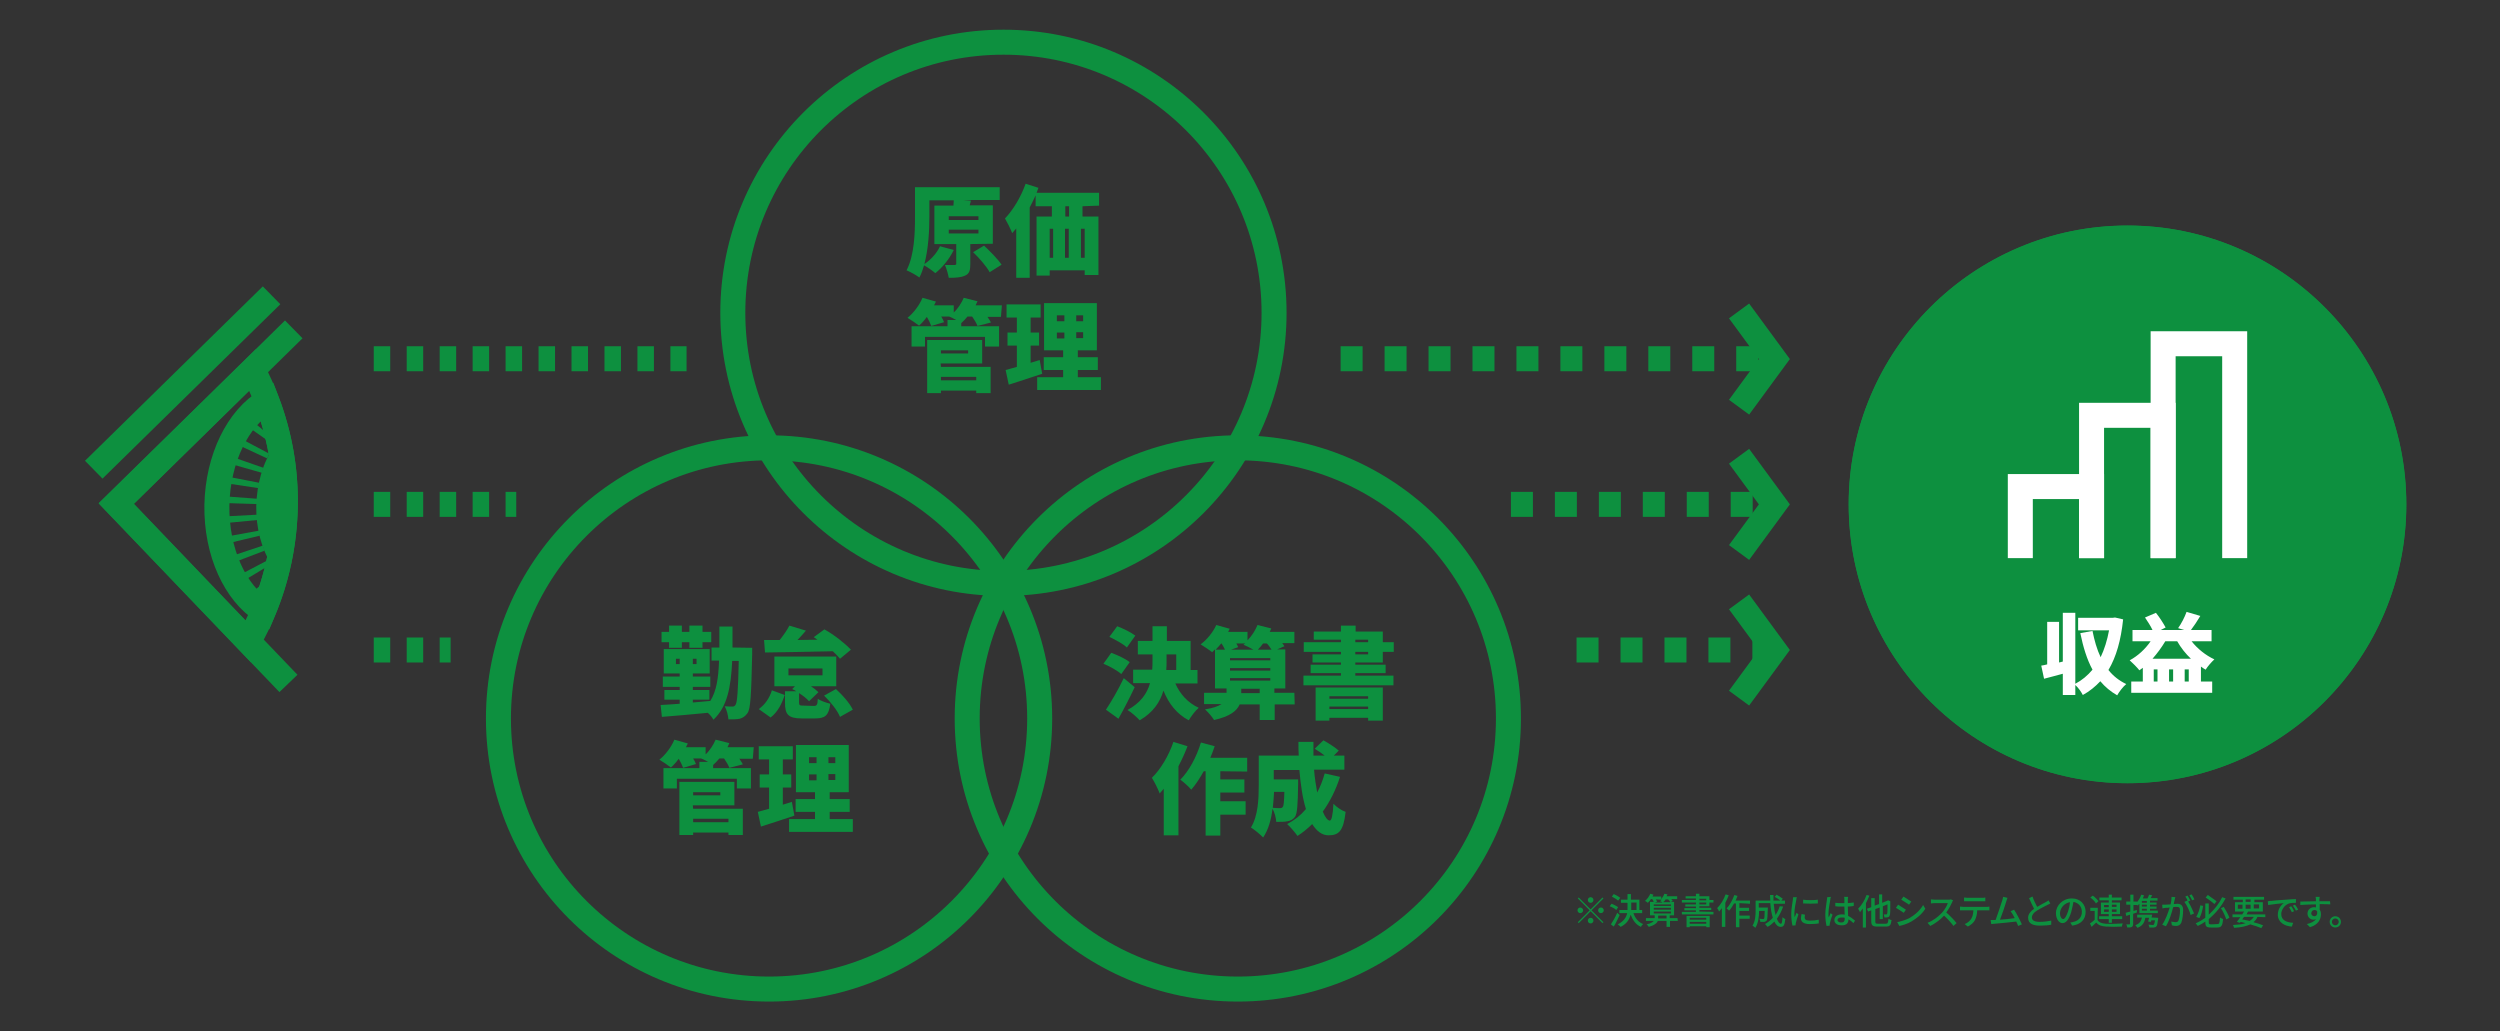 <?xml version="1.0" encoding="utf-8"?>
<!-- Generator: Adobe Illustrator 25.2.0, SVG Export Plug-In . SVG Version: 6.00 Build 0)  -->
<!DOCTYPE svg PUBLIC "-//W3C//DTD SVG 1.1//EN" "http://www.w3.org/Graphics/SVG/1.1/DTD/svg11.dtd">
<svg version="1.1" id="レイヤー_1" xmlns:x="http://ns.adobe.com/Extensibility/1.0/" xmlns:i="http://ns.adobe.com/AdobeIllustrator/10.0/" xmlns:graph="http://ns.adobe.com/Graphs/1.0/"
	 xmlns="http://www.w3.org/2000/svg" xmlns:xlink="http://www.w3.org/1999/xlink" x="0px" y="0px" viewBox="0 0 800 330"
	 style="enable-background:new 0 0 800 330;" xml:space="preserve">
<rect x="0" y="0" width="800" height="330" fill="#333333" stroke="none"/>
<style type="text/css">
	.st0{enable-background:new    ;}
	.st1{fill:#0D903F;}
	.st2{fill:none;stroke:#0D903F;stroke-width:8;stroke-dasharray:7.033;}
	.st3{fill:none;stroke:#0D903F;stroke-width:8;}
	.st4{fill:none;stroke:#0D903F;stroke-width:8;stroke-dasharray:5.274;}
	.st5{fill:none;stroke:#0D903F;stroke-width:5.274;}
	.st6{fill:#FFFFFF;}
	.st7{fill:none;stroke:#FFFFFF;stroke-width:8;stroke-miterlimit:10;}
</style>
<g>
	<g class="st0">
		<path class="st1" d="M358.8,215.7c-1.2-1.1-3.7-2.5-5.7-3.3l2.5-3.5c1.9,0.7,4.6,1.9,5.9,3L358.8,215.7z M363.1,219.9
			c-1.6,3.4-3.4,6.9-5.2,10.1l-4-2.9c1.6-2.4,3.9-6.3,5.7-10.1L363.1,219.9z M360.6,207.2c-1.1-1.1-3.7-2.5-5.6-3.4l2.5-3.4
			c1.9,0.7,4.5,2,5.8,3L360.6,207.2z M376.1,218.7c1.5,3.4,4,6.2,7.5,7.8c-1.1,0.9-2.5,2.8-3.2,4c-3.8-2-6.4-5.3-8.1-9.5
			c-1.1,3.7-3.3,7-7.6,9.5c-0.9-1-2.7-2.6-3.9-3.3c4.2-2.3,6.3-5.3,7.2-8.6l-5.4,0l0-4.3l6.1,0c0.1-0.9,0.1-1.9,0.1-2.8l0-2.1
			l-4.7,0l0-4.3l4.7,0l0-4.7l4.6,0l0,4.7l7.6,0l0,9.3l2.2,0l0,4.3L376.1,218.7z M373.3,211.6c0,0.9,0,1.9-0.1,2.8l3.2,0l0-5l-3.1,0
			L373.3,211.6z"/>
		<path class="st1" d="M414.3,225.4l-6.4,0l0,5l-4.8,0l0-5l-6.4,0c-0.9,2.1-3.2,3.9-8.2,5c-0.6-1-1.9-2.5-2.9-3.4
			c2.6-0.4,4.2-1,5.3-1.7l-5.6,0l0-3.6l7.2,0l0-1.4l-3.7,0l0-12.5c-0.3,0.3-0.6,0.6-0.9,0.9c-0.9-0.7-2.7-1.9-3.7-2.5
			c2-1.5,4-3.9,5-6.2l4.3,1.2c-0.2,0.3-0.3,0.7-0.5,1l6.2,0l0,2.7c1.4-1.4,2.5-3.2,3.2-4.9l4.4,1.1c-0.2,0.4-0.3,0.8-0.5,1.1l7.9,0
			l0,3.6l-3.9,0c0.3,0.3,0.5,0.7,0.7,1l-2.3,1l2.6,0l0,12.5l-3.5,0l0,1.4l6.4,0L414.3,225.4z M390.8,205.9c-0.6,0.7-1.2,1.4-1.8,2
			l3,0c-0.3-0.6-0.7-1.4-1.1-2L390.8,205.9z M406.5,217.8l0-0.8l-12.9,0l0,0.8L406.5,217.8z M406.5,213.8l-12.9,0l0,0.8l12.9,0
			L406.5,213.8z M406.5,210.6l-12.9,0l0,0.7l12.9,0L406.5,210.6z M401.1,207.9c-1-0.6-2.3-1.2-3.2-1.6c0.2-0.1,0.4-0.3,0.6-0.4
			l-2.9,0c0.3,0.4,0.5,0.9,0.6,1.2l-2.3,0.8L401.1,207.9z M403.1,221.8l0-1.4l-5.9,0l0,1.4L403.1,221.8z M406.9,207.9
			c-0.4-0.6-0.9-1.4-1.5-2l-1.2,0c-0.6,0.8-1.1,1.4-1.7,2L406.9,207.9z"/>
		<path class="st1" d="M433.7,212l0,0.7l9.7,0l0,2.7l-9.7,0l0,0.8l12.2,0l0,3.1l-28.8,0l0-3.1l12,0l0-0.8l-9.7,0l0-2.7l9.7,0l0-0.7
			l-9.1,0l0-2.6l9.1,0l0-0.8l-11.9,0l0-3.1l11.9,0l0-0.8l-8.7,0l0-2.6l8.7,0l0-1.9l4.7,0l0,1.9l8.7,0l0,3.4l3.5,0l0,3.1l-3.5,0
			l0,3.4L433.7,212z M421,220l21.5,0l0,10.6l-4.7,0l0-0.9l-12.4,0l0,0.9l-4.4,0L421,220z M437.8,226.9l0-0.8l-12.4,0l0,0.8
			L437.8,226.9z M425.4,222.8l0,0.8l12.4,0l0-0.8L425.4,222.8z M433.7,209.4l4.1,0l0-0.8l-4.1,0L433.7,209.4z M433.7,205.5l4.1,0
			l0-0.8l-4.1,0L433.7,205.5z"/>
		<path class="st1" d="M380,238.8c-0.8,2.1-1.8,4.3-2.9,6.4l0,22.1l-4.7,0l0-14.9c-0.4,0.5-0.9,1-1.3,1.5c-0.4-1.1-1.7-3.8-2.5-5
			c2.8-2.7,5.4-7.1,6.9-11.5L380,238.8z M390.5,246.8l0,2.6l7.7,0l0,4.2l-7.7,0l0,2.8l8.1,0l0,4.3l-8.1,0l0,6.7l-4.7,0l0-20.6
			l-0.6,0c-1.3,2.3-2.6,4.3-4,5.9c-0.7-0.9-2.5-2.5-3.5-3.2c2.8-2.8,5.2-7.3,6.6-11.9l4.4,1.2c-0.4,1.2-0.9,2.5-1.4,3.7l11.8,0
			l0,4.4L390.5,246.8z"/>
		<path class="st1" d="M428.8,248.6c-1.3,4.1-3.2,7.9-5.5,11.1c0.7,1.8,1.5,2.8,2.2,2.9c0.6,0,1-1.6,1.2-5.4c1,1.1,2.7,2.2,3.9,2.6
			c-0.7,6.2-2.2,7.5-5.5,7.5c-2.1,0-3.8-1.4-5.2-3.6c-1.4,1.4-3,2.7-4.7,3.8c-0.7-1-2.3-2.9-3.3-3.8c2.3-1.2,4.3-2.8,6-4.8
			c-1.1-3.5-1.7-7.9-2.1-12.5l-8.2,0l0,3l7.8,0c0,0,0,1.1,0,1.6c-0.1,6.5-0.3,9.4-1,10.4c-0.7,0.9-1.4,1.2-2.4,1.4
			c-0.9,0.2-2.2,0.2-3.6,0.2c-0.1-1.3-0.5-3-1.2-4.2c-0.4,3.4-1.3,6.7-3,9.2c-0.8-0.9-2.9-2.6-3.9-3.2c2.3-3.7,2.5-9.3,2.5-13.5
			l0-9.5l12.8,0c-0.1-1.5-0.1-2.9-0.1-4.4l4.8,0c0,1.5,0,2.9,0,4.4l3.6,0c-1-0.8-2.2-1.6-3.2-2.2l2.8-2.7c1.6,0.9,3.8,2.3,4.9,3.3
			l-1.6,1.6l3.4,0l0,4.5l-9.7,0c0.2,2.6,0.6,5.1,1,7.3c1-1.9,1.8-3.9,2.4-6.1L428.8,248.6z M407.7,253.4c-0.1,1.6-0.2,3.4-0.4,5.1
			c0.9,0.1,1.8,0.1,2.3,0.1c0.4,0,0.7-0.1,0.9-0.4c0.3-0.4,0.4-1.7,0.5-4.8L407.7,253.4z"/>
	</g>
	<g class="st0">
		<path class="st1" d="M509,291l3.8-3.8l0.3,0.3l-3.8,3.8l3.8,3.8l-0.3,0.3l-3.8-3.8l-3.8,3.8l-0.3-0.3l3.8-3.8l-3.8-3.8l0.3-0.3
			L509,291z M506.6,291.3c0,0.5-0.4,0.9-0.9,0.9c-0.5,0-0.9-0.4-0.9-0.9s0.4-0.9,0.9-0.9C506.2,290.5,506.6,290.8,506.6,291.3z
			 M509,293.7c0.5,0,0.9,0.4,0.9,0.9c0,0.5-0.4,0.9-0.9,0.9c-0.5,0-0.9-0.4-0.9-0.9C508.1,294.1,508.5,293.7,509,293.7z M509,288.9
			c-0.5,0-0.9-0.4-0.9-0.9c0-0.5,0.4-0.9,0.9-0.9s0.9,0.4,0.9,0.9S509.5,288.9,509,288.9z M511.4,291.3c0-0.5,0.4-0.9,0.9-0.9
			c0.5,0,0.9,0.4,0.9,0.9s-0.4,0.9-0.9,0.9C511.8,292.2,511.4,291.8,511.4,291.3z"/>
		<path class="st1" d="M517.2,291.2c-0.4-0.4-1.3-0.9-2.1-1.2l0.6-0.8c0.7,0.3,1.6,0.7,2.1,1.1L517.2,291.2z M518.3,292.8
			c-0.6,1.2-1.2,2.6-1.9,3.7l-0.9-0.7c0.6-0.9,1.4-2.3,2-3.7L518.3,292.8z M517.8,288.2c-0.4-0.4-1.3-0.9-2-1.3l0.6-0.8
			c0.7,0.3,1.6,0.8,2.1,1.2L517.8,288.2z M522.7,292.2c0.5,1.6,1.6,2.9,3.1,3.5c-0.2,0.2-0.6,0.6-0.7,0.9c-1.6-0.7-2.6-2.1-3.3-3.9
			c-0.4,1.5-1.2,2.9-3.2,3.9c-0.2-0.2-0.6-0.6-0.9-0.8c1.9-1,2.7-2.2,3-3.6l-2.5,0l0-1l2.6,0c0-0.4,0-0.8,0-1.2l0-1.1l-2.1,0l0-1
			l2.1,0l0-1.8l1.1,0l0,1.8l2.7,0l0,3.3l0.9,0l0,1L522.7,292.2z M522,290c0,0.4,0,0.8,0,1.2l1.7,0l0-2.4l-1.7,0L522,290z"/>
		<path class="st1" d="M536.9,294.7l-2.5,0l0,1.9l-1.1,0l0-1.9l-2.8,0c-0.3,0.7-1.1,1.4-2.9,1.9c-0.1-0.2-0.4-0.6-0.7-0.8
			c1.3-0.3,2-0.7,2.3-1.1l-2.5,0l0-0.9l2.8,0l0-0.1l0-0.8l-1.5,0l0-4.3l1.2,0c-0.1-0.3-0.3-0.6-0.5-0.9l-0.4,0
			c-0.3,0.5-0.7,0.9-1,1.2c-0.2-0.2-0.6-0.5-0.9-0.6c0.7-0.6,1.3-1.4,1.7-2.3l1,0.3c-0.1,0.2-0.2,0.4-0.3,0.6l2.8,0l0,0.8
			c0.4-0.5,0.8-1.1,1-1.7l1,0.2c-0.1,0.2-0.2,0.4-0.3,0.6l3.4,0l0,0.9l-1.9,0c0.2,0.2,0.4,0.5,0.5,0.6l-0.7,0.3l1.1,0l0,4.3l-1.4,0
			l0,0.9l2.5,0L536.9,294.7z M529.2,292.3l5.5,0l0-0.6l-5.5,0L529.2,292.3z M529.2,291.1l5.5,0l0-0.6l-5.5,0L529.2,291.1z
			 M529.2,289.9l5.5,0l0-0.5l-5.5,0L529.2,289.9z M529.9,287.8c0.1,0.3,0.3,0.5,0.4,0.7l-0.7,0.3l2.4,0c-0.2-0.2-0.6-0.4-0.8-0.4
			c0.2-0.1,0.4-0.3,0.5-0.5L529.9,287.8z M533.3,293.9l0-0.9l-2.7,0l0,0.8v0.1L533.3,293.9z M533,287.8c-0.2,0.4-0.5,0.7-0.8,0.9
			l2.3,0c-0.1-0.3-0.4-0.6-0.7-0.9L533,287.8z"/>
		<path class="st1" d="M548.3,291.8l0,0.8l-10.1,0l0-0.8l4.5,0l0-0.5l-3.7,0l0-0.7l3.7,0l0-0.5l-3.4,0l0-0.7l3.4,0l0-0.6l-4.5,0
			l0-0.8l4.5,0l0-0.5l-3.3,0l0-0.7l3.3,0l0-0.8l1.1,0l0,0.8l3.2,0l0,1.2l1.3,0l0,0.8l-1.3,0l0,1.2l-3.2,0l0,0.5l3.8,0l0,0.7l-3.8,0
			l0,0.5L548.3,291.8z M539.7,293.1l7.4,0l0,3.6l-1.1,0v-0.3l-5.3,0v0.3l-1,0L539.7,293.1z M546,295.6l0-0.6l-5.3,0l0,0.6L546,295.6
			z M540.7,293.7l0,0.6l5.3,0l0-0.6L540.7,293.7z M543.8,289.4l2.2,0l0-0.6l-2.2,0L543.8,289.4z M543.8,288.1l2.2,0l0-0.5l-2.2,0
			L543.8,288.1z"/>
		<path class="st1" d="M553.2,286.5c-0.3,0.8-0.7,1.6-1.1,2.4l0,7.7l-1.1,0l0-6c-0.3,0.4-0.6,0.8-0.9,1.1c-0.1-0.3-0.4-0.9-0.6-1.1
			c1.1-1.1,2.1-2.7,2.7-4.4L553.2,286.5z M556.6,289l0,1.5l3.1,0l0,1l-3.1,0l0,1.5l3.3,0l0,1l-3.3,0l0,2.7l-1.1,0l0-7.6l-0.6,0
			c-0.5,0.9-1,1.7-1.6,2.3c-0.2-0.2-0.6-0.6-0.8-0.7c1-1,1.9-2.7,2.5-4.3l1,0.3c-0.2,0.5-0.4,1-0.6,1.5l4.6,0l0,1L556.6,289z"/>
		<path class="st1" d="M570.6,290.1c-0.5,1.5-1.2,2.8-2,3.9c0.4,1,0.8,1.6,1.3,1.6c0.3,0,0.4-0.6,0.5-2.1c0.3,0.3,0.6,0.5,0.9,0.6
			c-0.2,2-0.6,2.5-1.5,2.5c-0.8,0-1.5-0.6-2-1.7c-0.7,0.7-1.4,1.3-2.2,1.7c-0.2-0.2-0.5-0.7-0.8-0.9c0.9-0.5,1.8-1.2,2.5-2
			c-0.4-1.3-0.7-2.9-0.8-4.7l-3.7,0l0,1.4l2.9,0v0.4c-0.1,2.5-0.1,3.5-0.4,3.8c-0.2,0.2-0.4,0.3-0.7,0.4c-0.3,0-0.8,0-1.3,0
			c0-0.3-0.1-0.7-0.3-1c0.5,0,0.9,0.1,1.1,0.1c0.2,0,0.3,0,0.4-0.1c0.1-0.2,0.2-0.8,0.2-2.5l-1.8,0c0,1.6-0.2,3.9-1.2,5.4
			c-0.2-0.2-0.7-0.6-0.9-0.7c0.9-1.4,1-3.3,1-4.8l0-3.2l4.7,0c0-0.6-0.1-1.2-0.1-1.8l1.1,0c0,0.6,0,1.2,0,1.8l2.2,0
			c-0.4-0.4-1.2-0.9-1.8-1.2l0.6-0.7c0.7,0.4,1.5,0.9,2,1.3l-0.5,0.6l1.2,0l0,1l-3.6,0c0.1,1.4,0.3,2.6,0.6,3.6
			c0.5-0.8,1-1.8,1.3-2.8L570.6,290.1z"/>
		<path class="st1" d="M575,287.1c-0.1,0.2-0.2,0.7-0.2,0.9c-0.2,0.9-0.6,3.1-0.6,4.3c0,0.4,0,0.8,0.1,1.2c0.2-0.5,0.4-1,0.6-1.4
			l0.6,0.5c-0.3,0.9-0.7,2.1-0.8,2.6c0,0.1-0.1,0.4-0.1,0.5c0,0.1,0,0.3,0,0.4l-1,0.1c-0.2-0.8-0.4-2.1-0.4-3.7
			c0-1.7,0.4-3.6,0.5-4.5c0-0.3,0.1-0.6,0.1-0.9L575,287.1z M577.6,292.7c-0.1,0.4-0.1,0.7-0.1,1c0,0.5,0.4,0.9,1.7,0.9
			c1,0,1.9-0.1,2.8-0.3l0,1.2c-0.7,0.1-1.6,0.2-2.9,0.2c-1.9,0-2.8-0.7-2.8-1.8c0-0.4,0.1-0.9,0.2-1.4L577.6,292.7z M581.7,287.9
			l0,1.2c-1.3,0.1-3.4,0.1-4.7,0l0-1.2C578.2,288.1,580.5,288.1,581.7,287.9z"/>
		<path class="st1" d="M585.9,287c-0.1,0.2-0.2,0.7-0.2,0.9c-0.2,0.9-0.6,3.3-0.6,4.5c0,0.4,0,0.8,0.1,1.2c0.2-0.5,0.4-1,0.6-1.4
			l0.6,0.5c-0.3,0.8-0.7,2-0.8,2.6c0,0.1-0.1,0.4-0.1,0.5c0,0.1,0,0.3,0,0.4l-1,0.1c-0.2-0.8-0.4-2.1-0.4-3.6c0-1.7,0.4-3.8,0.5-4.7
			c0-0.3,0.1-0.6,0.1-0.9L585.9,287z M593.1,295.4c-0.5-0.5-1-0.9-1.6-1.2v0c0,1.1-0.5,1.9-2.1,1.9c-1.5,0-2.4-0.6-2.4-1.7
			c0-1,0.9-1.8,2.4-1.8c0.3,0,0.6,0,0.9,0.1c0-0.8-0.1-1.8-0.1-2.6c-0.3,0-0.6,0-1,0c-0.7,0-1.3,0-1.9-0.1l0-1.1
			c0.7,0.1,1.3,0.1,2,0.1c0.3,0,0.6,0,0.9,0c0-0.6,0-1,0-1.3c0-0.2,0-0.5-0.1-0.7l1.3,0c0,0.2-0.1,0.5-0.1,0.7c0,0.3,0,0.8,0,1.3
			c0.7-0.1,1.3-0.1,1.9-0.2l0,1.1c-0.6,0.1-1.2,0.2-1.9,0.2c0,1.1,0.1,2.1,0.1,3c0.9,0.4,1.6,1,2.2,1.5L593.1,295.4z M590.4,293.7
			c-0.3-0.1-0.7-0.1-1.1-0.1c-0.8,0-1.3,0.3-1.3,0.8c0,0.5,0.5,0.8,1.2,0.8c0.8,0,1.1-0.4,1.1-1.1V293.7z"/>
		<path class="st1" d="M598.2,286.6c-0.3,0.8-0.7,1.6-1.1,2.4l0,7.8l-1,0l0-6.1c-0.3,0.4-0.6,0.8-0.9,1.2c-0.1-0.3-0.4-0.8-0.6-1.1
			c1.1-1.1,2.1-2.7,2.7-4.4L598.2,286.6z M603.4,295.6c0.7,0,0.8-0.3,0.9-1.6c0.3,0.2,0.7,0.4,1,0.4c-0.2,1.6-0.5,2.1-1.8,2.1
			l-2.8,0c-1.5,0-1.9-0.4-1.9-1.8l0-3.4l-1,0.4l-0.4-0.9l1.4-0.5l0-2.9l1.1,0l0,2.4l1.4-0.5l0-3.1l1,0l0,2.7l1.5-0.6l0.2-0.1
			l0.2-0.1l0.7,0.3l0,0.2c0,2,0,3.6-0.1,4c-0.1,0.5-0.3,0.8-0.6,0.9c-0.3,0.1-0.9,0.1-1.2,0.1c0-0.3-0.1-0.7-0.2-1
			c0.3,0,0.7,0,0.8,0c0.2,0,0.3,0,0.3-0.3c0.1-0.3,0.1-1.2,0.1-2.9l-1.5,0.6l0,4.1l-1,0l0-3.7l-1.4,0.5l0,3.9c0,0.7,0.1,0.8,0.9,0.8
			L603.4,295.6z"/>
		<path class="st1" d="M609.9,291.1l-0.7,1c-0.6-0.4-1.8-1.2-2.5-1.6l0.7-1C608,289.9,609.3,290.7,609.9,291.1z M611,293.8
			c1.9-1.1,3.5-2.6,4.4-4.2l0.7,1.2c-1,1.6-2.6,3-4.5,4.1c-1.2,0.7-2.8,1.2-3.8,1.4l-0.7-1.2C608.4,294.8,609.8,294.4,611,293.8z
			 M611.6,288.5l-0.7,1c-0.6-0.4-1.8-1.2-2.5-1.6l0.7-1C609.8,287.3,611.1,288.2,611.6,288.5z"/>
		<path class="st1" d="M625,288.1c-0.1,0.1-0.3,0.4-0.3,0.6c-0.4,0.9-1.1,2.2-1.9,3.3c1.2,1,2.6,2.5,3.3,3.4l-1,0.9
			c-0.7-1-1.9-2.3-3-3.3c-1.2,1.3-2.8,2.5-4.4,3.3l-0.9-1c1.9-0.7,3.6-2.1,4.7-3.3c0.8-0.9,1.5-2.1,1.8-3l-4.2,0
			c-0.4,0-1.1,0.1-1.2,0.1l0-1.3c0.2,0,0.9,0.1,1.2,0.1l4.2,0c0.4,0,0.8,0,1-0.1L625,288.1z"/>
		<path class="st1" d="M635.6,290.2c0.2,0,0.7,0,1-0.1l0,1.2c-0.3,0-0.7,0-1,0l-2.9,0c0,1.2-0.3,2.2-0.7,3.1
			c-0.4,0.8-1.3,1.6-2.3,2.1l-1-0.8c0.8-0.3,1.7-1,2.1-1.7c0.5-0.8,0.6-1.7,0.7-2.7l-3.3,0c-0.3,0-0.7,0-1,0l0-1.2
			c0.3,0,0.7,0.1,1,0.1L635.6,290.2z M629.6,288.4c-0.4,0-0.8,0-1.1,0l0-1.2c0.3,0,0.7,0.1,1.1,0.1l4.6,0c0.4,0,0.8,0,1.1-0.1l0,1.2
			c-0.4,0-0.8,0-1.1,0L629.6,288.4z"/>
		<path class="st1" d="M645.8,296.3c-0.1-0.4-0.4-0.9-0.6-1.4c-1.8,0.2-5.5,0.6-7,0.7c-0.3,0-0.7,0.1-1,0.1l-0.2-1.3
			c0.4,0,0.8,0,1.1,0c0.1,0,0.3,0,0.5,0c0.6-1.6,1.7-5,2.1-6.2c0.2-0.5,0.2-0.9,0.3-1.2l1.4,0.3c-0.1,0.3-0.3,0.7-0.4,1.2
			c-0.3,1.1-1.4,4.3-2,5.8c1.6-0.1,3.5-0.3,4.7-0.5c-0.4-0.9-0.9-1.7-1.3-2.2l1.1-0.5c0.8,1.2,2,3.5,2.5,4.7L645.8,296.3z"/>
		<path class="st1" d="M656.1,289.1c-0.3,0.2-0.6,0.3-1,0.5c-0.7,0.4-2.2,1.1-3.3,1.8c-1,0.6-1.6,1.4-1.6,2.2c0,0.9,0.8,1.4,2.5,1.4
			c1.2,0,2.7-0.2,3.7-0.4l0,1.3c-0.9,0.2-2.2,0.3-3.6,0.3c-2.2,0-3.8-0.6-3.8-2.5c0-1.2,0.8-2.1,1.9-2.9c-0.5-1-1.1-2.2-1.6-3.4
			l1.1-0.5c0.4,1.2,1,2.4,1.5,3.3c1-0.6,2.1-1.2,2.7-1.5c0.4-0.2,0.7-0.4,0.9-0.6L656.1,289.1z"/>
		<path class="st1" d="M662.5,295.2c0.4,0,0.7-0.1,1-0.2c1.5-0.3,2.7-1.4,2.7-3.2c0-1.6-1-2.9-2.7-3.2c-0.2,1-0.4,2.1-0.7,3.2
			c-0.7,2.3-1.6,3.6-2.8,3.6c-1.1,0-2.1-1.3-2.1-3.2c0-2.5,2.2-4.7,5.1-4.7c2.7,0,4.4,1.9,4.4,4.3c0,2.4-1.5,4-4.3,4.4L662.5,295.2z
			 M661.8,291.6c0.3-0.9,0.5-1.9,0.6-2.9c-2,0.3-3.2,2.1-3.2,3.5c0,1.3,0.6,1.9,1,1.9C660.7,294.1,661.2,293.3,661.8,291.6z"/>
		<path class="st1" d="M671.2,294.4c0.5,0.8,1.4,1.1,2.7,1.2c1.3,0.1,3.9,0,5.4-0.1c-0.1,0.2-0.3,0.7-0.3,1c-1.3,0.1-3.7,0.1-5.1,0
			c-1.4-0.1-2.4-0.4-3.1-1.3c-0.5,0.5-1,0.9-1.5,1.4l-0.5-1.1c0.5-0.3,1-0.7,1.5-1.2l0-2.8l-1.4,0l0-1l2.4,0L671.2,294.4z
			 M670.7,289.1c-0.3-0.6-1.1-1.4-1.8-1.9l0.8-0.6c0.7,0.5,1.5,1.3,1.8,1.8L670.7,289.1z M674.8,294.1l-3.1,0l0-0.9l3.1,0l0-0.7
			l-2.5,0l0-3.7l2.5,0l0-0.7l-3,0l0-0.9l3,0l0-0.9l1,0l0,0.9l3.1,0l0,0.9l-3.1,0l0,0.7l2.6,0l0,3.7l-2.6,0l0,0.7l3.3,0l0,0.9l-3.3,0
			l0,1.2l-1,0L674.8,294.1z M674.8,291.8l0-0.8l-1.5,0l0,0.8L674.8,291.8z M673.3,290.3l1.5,0l0-0.7l-1.5,0L673.3,290.3z M677.3,291
			l-1.5,0l0,0.8l1.5,0L677.3,291z M675.8,289.5l0,0.7l1.5,0l0-0.7L675.8,289.5z"/>
		<path class="st1" d="M683.8,292c-0.4,0.1-0.8,0.3-1.2,0.4l0,3.2c0,0.5-0.1,0.8-0.4,1c-0.3,0.2-0.8,0.2-1.5,0.2
			c0-0.3-0.1-0.7-0.3-1c0.5,0,0.9,0,1,0c0.1,0,0.2,0,0.2-0.2l0-2.9l-1.2,0.4l-0.2-1c0.4-0.1,0.9-0.3,1.5-0.4l0-2.2l-1.3,0l0-1l1.3,0
			l0-2.2l1,0l0,2.2l1.1,0v0.2c0.6-0.6,1.1-1.5,1.4-2.4l0.9,0.2c-0.1,0.3-0.3,0.7-0.4,1l1.5,0c0.2-0.4,0.4-0.8,0.5-1.2l1,0.2
			c-0.2,0.3-0.3,0.6-0.5,0.9l2.2,0l0,0.8l-2.4,0l0,0.6l2.1,0l0,0.7l-2.1,0l0,0.6l2.1,0l0,0.7l-2.1,0l0,0.6l2.5,0l0,0.8l-5.9,0l0-3
			c-0.2,0.2-0.4,0.4-0.5,0.6c-0.1-0.1-0.2-0.2-0.3-0.3v0.1l-1.1,0l0,1.9c0.4-0.1,0.7-0.2,1.1-0.3L683.8,292z M690.6,293.7
			c0,0,0,0.3,0,0.4c-0.2,1.5-0.3,2.1-0.6,2.4c-0.2,0.2-0.4,0.3-0.8,0.3c-0.3,0-0.8,0-1.4,0c0-0.3-0.1-0.6-0.3-0.9
			c0.5,0,1.1,0.1,1.3,0.1c0.2,0,0.3,0,0.4-0.1c0.1-0.1,0.3-0.5,0.4-1.4l-1.2,0c0,0.2-0.1,0.4-0.1,0.5l-0.9-0.1
			c0.1-0.4,0.2-0.8,0.3-1.2l-1.2,0c-0.3,1.7-1,2.6-2.5,3.2c-0.1-0.2-0.5-0.6-0.7-0.8c1.2-0.5,1.9-1.2,2.1-2.5l-1.5,0l0-0.9l4.8,0
			c-0.1,0.3-0.1,0.6-0.2,0.9L690.6,293.7z M687,290.8l-1.6,0l0,0.6l1.6,0L687,290.8z M687,289.5l-1.6,0l0,0.6l1.6,0L687,289.5z
			 M687,288.3l-1.6,0l0,0.6l1.6,0L687,288.3z"/>
		<path class="st1" d="M696.1,287.1c-0.1,0.2-0.1,0.5-0.2,0.8c-0.1,0.3-0.2,0.9-0.3,1.4c0.5,0,0.9-0.1,1.1-0.1c1.1,0,1.9,0.5,1.9,2
			c0,1.3-0.2,3.1-0.6,4.1c-0.4,0.8-1,1-1.7,1c-0.4,0-1-0.1-1.3-0.2l-0.2-1.2c0.5,0.1,1.1,0.2,1.4,0.2c0.4,0,0.7-0.1,0.9-0.5
			c0.3-0.7,0.5-2.1,0.5-3.3c0-1-0.4-1.1-1.2-1.1c-0.2,0-0.6,0-1,0.1c-0.4,1.7-1.2,4.3-2.3,6.1l-1.2-0.5c1.1-1.5,1.9-3.9,2.4-5.5
			c-0.5,0.1-1,0.1-1.2,0.1c-0.3,0-0.8,0.1-1.1,0.2l-0.1-1.2c0.4,0,0.7,0,1.1,0c0.4,0,1-0.1,1.6-0.1c0.2-0.8,0.3-1.7,0.3-2.4
			L696.1,287.1z M700.2,288.5c0.7,1,1.5,2.9,1.9,3.8l-1.1,0.5c-0.3-1.2-1.2-3.2-2-4.2l1.1-0.5C700.1,288.4,700.1,288.4,700.2,288.5
			c-0.2-0.5-0.6-1.2-0.9-1.6l0.7-0.3c0.3,0.4,0.7,1.1,0.9,1.6L700.2,288.5z M701.5,288.1c-0.2-0.5-0.6-1.1-0.9-1.6l0.7-0.3
			c0.3,0.4,0.7,1.1,0.9,1.6L701.5,288.1z"/>
		<path class="st1" d="M705,289.9c-0.2,1.3-0.6,2.9-1.2,3.9l-1-0.4c0.6-1,1.1-2.5,1.3-3.7L705,289.9z M709.6,295.7
			c0.6,0,0.7-0.4,0.8-2.1c0.3,0.2,0.7,0.4,1,0.5c-0.2,2-0.5,2.7-1.8,2.7l-2.2,0c-1.4,0-1.7-0.4-1.7-1.7l0-0.2
			c-0.7,0.5-1.5,1-2.4,1.4c-0.2-0.3-0.5-0.6-0.7-0.8c1.1-0.5,2.1-1.1,3.1-1.8l0-4.6l1.1,0l0,3.6c1.9-1.7,3.4-3.7,4.3-5.6l1.1,0.4
			c-1.3,2.4-3.1,4.7-5.4,6.6l0,1c0,0.5,0.1,0.7,0.7,0.7L709.6,295.7z M708.6,289.3c-0.6-0.6-1.9-1.5-2.8-2.1l0.7-0.8
			c0.9,0.6,2.1,1.5,2.8,2L708.6,289.3z M711.6,290.2c0.7,1.1,1.5,2.5,1.8,3.5l-1,0.5c-0.3-1-1-2.5-1.7-3.6L711.6,290.2z"/>
		<path class="st1" d="M722.4,293.4c-0.3,0.7-0.7,1.2-1.3,1.7c1.2,0.3,2.3,0.7,3.1,1l-0.6,0.9c-0.9-0.4-2.1-0.8-3.5-1.2
			c-1.3,0.6-3,1-5.2,1.1c-0.1-0.3-0.2-0.7-0.4-0.9c1.7-0.1,3-0.2,4.1-0.6c-0.5-0.1-1.1-0.3-1.6-0.4l-0.2,0.3l-1-0.3
			c0.3-0.4,0.7-0.9,1.1-1.5l-2.5,0l0-0.9l3.1,0c0.2-0.3,0.4-0.6,0.6-0.9l-2.9,0l0-3l2.5,0l0-0.8l-3,0l0-0.9l9.8,0l0,0.9l-3.1,0
			l0,0.8l2.7,0l0,3l-4.9,0l0.2,0c-0.2,0.3-0.4,0.6-0.5,0.9l6,0l0,0.9L722.4,293.4z M716.1,290.8l1.5,0l0-1.3l-1.5,0L716.1,290.8z
			 M718.1,293.4c-0.2,0.3-0.4,0.5-0.6,0.8c0.8,0.2,1.6,0.3,2.4,0.5c0.6-0.4,1-0.8,1.3-1.3L718.1,293.4z M720.2,290.8l0-1.3l-1.6,0
			l0,1.3L720.2,290.8z M718.6,288.6l1.6,0l0-0.8l-1.6,0L718.6,288.6z M721.2,289.4l0,1.3l1.7,0l0-1.3L721.2,289.4z"/>
		<path class="st1" d="M726.7,288.3c0.8-0.1,2.8-0.3,4.9-0.4c1.2-0.1,2.3-0.2,3.1-0.2l0,1.2c-0.6,0-1.6,0-2.2,0.2
			c-1.5,0.5-2.5,2.1-2.5,3.4c0,2.1,1.9,2.7,3.8,2.8l-0.4,1.2c-2.2-0.1-4.5-1.3-4.5-3.8c0-1.7,1-3.1,1.9-3.7c-1,0.1-3.8,0.4-5,0.6
			l-0.1-1.2C726.1,288.3,726.5,288.3,726.7,288.3z M734.1,291.6l-0.7,0.3c-0.3-0.6-0.6-1.1-0.9-1.6l0.7-0.3
			C733.5,290.4,733.9,291.1,734.1,291.6z M735.4,291.1l-0.7,0.3c-0.3-0.6-0.6-1.1-1-1.6l0.7-0.3
			C734.7,289.9,735.2,290.6,735.4,291.1z"/>
		<path class="st1" d="M745.7,289.4c-0.7,0-1.7-0.1-3.4-0.1c0,0.6,0,1.3,0,1.8c0.3,0.4,0.4,0.9,0.4,1.5c0,1.5-0.8,3.3-3.5,4.1l-1-1
			c1.3-0.3,2.4-0.8,2.9-1.6c-0.2,0.1-0.5,0.2-0.8,0.2c-0.9,0-1.9-0.7-1.9-2c0-1.2,1-2,2.1-2c0.2,0,0.4,0,0.6,0.1l0-1
			c-1.7,0-3.6,0.1-5,0.2l0-1.1c1.3,0,3.4-0.1,5-0.1c0-0.2,0-0.4,0-0.6c0-0.3-0.1-0.7-0.1-0.8l1.3,0c0,0.1-0.1,0.7-0.1,0.8
			c0,0.1,0,0.3,0,0.6l3.4,0L745.7,289.4z M740.6,293.2c0.6,0,1-0.5,0.9-1.5c-0.2-0.4-0.5-0.5-0.9-0.5c-0.5,0-1,0.4-1,1.1
			C739.6,292.8,740.1,293.2,740.6,293.2z"/>
		<path class="st1" d="M749.1,295c0,1-0.8,1.8-1.8,1.8c-1,0-1.8-0.8-1.8-1.8c0-1,0.8-1.8,1.8-1.8C748.3,293.2,749.1,294,749.1,295z
			 M748.4,295c0-0.6-0.5-1.1-1.1-1.1c-0.6,0-1.1,0.5-1.1,1.1c0,0.6,0.5,1.1,1.1,1.1C747.9,296.1,748.4,295.6,748.4,295z"/>
	</g>
	<g class="st0">
		<path class="st1" d="M240.7,207.3c0,0,0,1.4,0,1.9c-0.3,12.9-0.5,17.6-1.5,19c-0.8,1.1-1.5,1.5-2.5,1.8c-0.9,0.2-2.2,0.2-3.6,0.2
			c-0.1-1.2-0.5-3-1.2-4.2c1,0.1,1.9,0.1,2.5,0.1c0.4,0,0.7-0.1,1-0.6c0.5-0.8,0.8-4.4,1-14l-2.1,0c-0.4,8.5-1.6,14.7-6,18.8
			c-0.4-0.7-1-1.5-1.8-2.2c-5.2,0.5-10.7,1-14.7,1.3l-0.4-3.8c1.7-0.1,3.8-0.2,6.1-0.4l0-1.3l-4.9,0l0-3.1l4.9,0l0-1l-5.4,0l0-3.3
			l5.4,0l0-1l-5.1,0l0-7.8l14.7,0l0,7.8l-5.4,0l0,1l5.6,0l0,3.3l-5.6,0l0,1l5.3,0l0,3.1l-5.3,0l0,0.9c1.9-0.2,3.8-0.3,5.6-0.5
			c2-3.2,2.6-7.4,2.8-12.9l-2.4,0l0-4.2l2.5,0c0-2.1,0-4.3,0-6.7l4.2,0c0,2.4,0,4.6,0,6.7L240.7,207.3z M214.1,205.5l-2.4,0l0-3.3
			l2.4,0l0-2l4.1,0l0,2l2.4,0l0-2l4.2,0l0,2l2.8,0l0,3.3l-2.8,0l0,1.8l-4.2,0l0-1.8l-2.4,0l0,1.8l-4.1,0L214.1,205.5z M217.5,212.5
			l0-1.7l-1.2,0l0,1.7L217.5,212.5z M222.9,210.8l-1.2,0l0,1.7l1.2,0L222.9,210.8z"/>
		<path class="st1" d="M242.8,226.9c2-1.4,3.5-3.6,4.2-6l4.1,1.5c-0.9,2.8-2.2,5.4-4.5,7.2L242.8,226.9z M244.5,204.8l5,0
			c1.2-1.5,2.4-3.2,3.1-4.6l5.3,1.6c-0.9,1-1.8,2.1-2.7,3l6.4-0.1c-0.4-0.3-0.8-0.5-1.2-0.8l3.4-2.5c3.1,1.7,6.6,4.5,8.5,6.5
			l-3.5,2.9c-0.6-0.7-1.4-1.6-2.3-2.4c-7.8,0.2-16.1,0.3-21.7,0.4L244.5,204.8z M260.4,225.9c1,0,1.2-0.3,1.3-2.3
			c0.9,0.7,2.8,1.3,4,1.6c-0.5,3.8-1.7,4.7-4.9,4.7l-4.2,0c-4.4,0-5.4-1.3-5.4-5l0-3.7l3.6,0c-0.4-0.3-0.9-0.5-1.3-0.7l0.9-0.9
			l-6.6,0l0-9.5l19.8,0l0,9.5l-8.1,0c0.9,0.6,1.8,1.3,2.4,1.9l-3,2.9c-0.7-0.8-1.9-1.8-3.2-2.6l0,3c0,0.9,0.2,1,1.5,1L260.4,225.9z
			 M252.3,216.1l10.9,0l0-2.2l-10.9,0L252.3,216.1z M267.5,220.5c2.1,1.9,4.4,4.5,5.4,6.6l-4.1,2.3c-0.8-2-3-4.8-5.1-6.8
			L267.5,220.5z"/>
		<path class="st1" d="M240.9,242.8l-4.3,0c0.4,0.7,0.9,1.3,1.1,1.8l-4.3,1.1c-0.3-0.8-1-2-1.7-3l-1.5,0c-0.7,0.8-1.3,1.5-2,2.1l0,0
			l0,1l12.1,0l0,6.5l-4.5,0l0-3.1l-19.2,0l0,3.1l-4.3,0l0-6.5l11.5,0l0-2l2.8,0c-0.8-0.4-1.6-0.9-2.3-1.1l-2.5,0
			c0.4,0.6,0.7,1.3,0.9,1.8l-4.1,1.2c-0.3-0.8-0.8-1.9-1.4-2.9h0c-0.8,1.1-1.7,2.1-2.5,2.8c-0.9-0.7-2.7-1.9-3.7-2.5
			c1.9-1.5,3.8-4,4.8-6.4l4.3,1.2c-0.2,0.4-0.4,0.8-0.6,1.2l6.3,0l0,2.3c1.4-1.3,2.5-3.1,3.2-4.7l4.4,1.1c-0.2,0.4-0.4,0.9-0.6,1.3
			l8.4,0L240.9,242.8z M221.8,258.8l15.9,0l0,8.4l-4.6,0l0-0.8l-11.3,0l0,0.8l-4.4,0l0-17l17.6,0l0,7.5l-13.3,0L221.8,258.8z
			 M221.8,262l0,1.1l11.3,0l0-1.1L221.8,262z M221.8,253.5l0,1l8.7,0l0-1L221.8,253.5z"/>
		<path class="st1" d="M254.2,261c-3.6,1.2-7.5,2.5-10.7,3.5l-1-4.7c1-0.3,2.3-0.6,3.6-1l0-6.8l-3,0l0-4.2l3,0l0-4.8l-3.3,0l0-4.2
			l10.9,0l0,4.2l-3.2,0l0,4.8l2.7,0l0,4.2l-2.7,0l0,5.5c0.9-0.3,1.9-0.6,2.9-0.9L254.2,261z M272.9,262.1l0,4.1l-20.4,0l0-4.1l8.3,0
			l0-2.3l-6.2,0l0-4.1l6.2,0l0-2.2l-6.1,0l0-15.1l16.9,0l0,15.1l-6.1,0l0,2.2l6.4,0l0,4.1l-6.4,0l0,2.3L272.9,262.1z M258.9,249.7
			l2.4,0l0-1.9l-2.4,0L258.9,249.7z M258.9,244.2l2.4,0l0-1.9l-2.4,0L258.9,244.2z M267.3,247.7l-2.2,0l0,1.9l2.2,0L267.3,247.7z
			 M267.3,242.3l-2.2,0l0,1.9l2.2,0L267.3,242.3z"/>
	</g>
	<g class="st0">
		<path class="st1" d="M310.5,78.1l0,6.4c0,2-0.3,3.1-1.7,3.7c-1.3,0.6-3,0.7-5.2,0.7c-0.2-1.2-0.7-2.9-1.2-4.1c1.1,0,2.6,0,3,0
			c0.4,0,0.6-0.1,0.6-0.4l0-6.3l-7,0l0-12.3l6.1,0c0-0.6,0.1-1.2,0.1-1.7l-7.8,0l0,5.4c0,4.2-0.3,10.1-1.6,15c2.1-1.4,4-3.5,5-5.7
			l4.4,1.2c-1.4,2.9-3.7,5.7-5.9,7.4c-0.8-0.7-2.5-1.9-3.6-2.5c-0.4,1.4-0.9,2.8-1.5,3.9c-0.9-0.7-2.9-1.8-4.1-2.3
			c2.5-4.8,2.7-12,2.7-17l0-9.6l27.1,0l0,4.1l-11.7,0l2.5,0.2l-0.4,1.5l7.4,0l0,12.3L310.5,78.1z M303.6,74.7l9.5,0l0-1.2l-9.5,0
			L303.6,74.7z M303.6,70.4l9.5,0l0-1.2l-9.5,0L303.6,70.4z M314.9,78.6c1.9,1.8,4.4,4.3,5.6,6.1l-3.8,2.4c-1-1.8-3.3-4.5-5.3-6.4
			L314.9,78.6z"/>
		<path class="st1" d="M346.4,66l0,3.3l5.1,0l0,18.7l-4.4,0l0-1.5l-11.2,0l0,1.7l-4.2,0l0-18.9l4.9,0l0-3.3l-5.2,0l0-3.5
			c-0.6,1.3-1.2,2.6-1.9,3.9l0,22.5l-4.3,0l0-15.8c-0.4,0.5-0.9,1-1.3,1.5c-0.4-1.1-1.6-3.5-2.3-4.7c2.6-2.7,5.1-6.9,6.6-11.1
			l4.1,1.3c-0.2,0.5-0.4,1.1-0.6,1.6l20,0l0,4.1L346.4,66z M335.9,82.5l1.1,0l0-9.3l-1.1,0L335.9,82.5z M340.8,73.2l0,9.3l1.2,0
			l0-9.3L340.8,73.2z M342.1,66l-1.2,0l0,3.3l1.2,0L342.1,66z M347.1,73.2l-1.2,0l0,9.3l1.2,0L347.1,73.2z"/>
		<path class="st1" d="M320.3,101.4l-4.3,0c0.4,0.7,0.9,1.3,1.1,1.8l-4.3,1.1c-0.3-0.8-1-2-1.7-3l-1.5,0c-0.7,0.8-1.3,1.5-2,2.1l0,0
			l0,1l12.1,0l0,6.5l-4.5,0l0-3.1l-19.2,0l0,3.1l-4.3,0l0-6.5l11.5,0l0-2l2.8,0c-0.8-0.4-1.6-0.9-2.3-1.1l-2.5,0
			c0.4,0.6,0.7,1.3,0.9,1.8l-4.1,1.2c-0.3-0.8-0.8-1.9-1.4-2.9h0c-0.8,1.1-1.7,2.1-2.5,2.8c-0.9-0.7-2.7-1.9-3.7-2.5
			c1.9-1.5,3.8-4,4.8-6.4l4.3,1.2c-0.2,0.4-0.4,0.8-0.6,1.2l6.3,0l0,2.3c1.4-1.3,2.5-3.1,3.2-4.7l4.4,1.1c-0.2,0.4-0.4,0.9-0.6,1.3
			l8.4,0L320.3,101.4z M301.1,117.4l15.9,0l0,8.4l-4.6,0l0-0.8l-11.3,0l0,0.8l-4.4,0l0-17l17.6,0l0,7.5l-13.3,0L301.1,117.4z
			 M301.1,120.6l0,1.1l11.3,0l0-1.1L301.1,120.6z M301.1,112.1l0,1l8.7,0l0-1L301.1,112.1z"/>
		<path class="st1" d="M333.5,119.6c-3.6,1.2-7.5,2.5-10.7,3.5l-1-4.7c1-0.3,2.3-0.6,3.6-1l0-6.8l-3,0l0-4.2l3,0l0-4.8l-3.3,0l0-4.2
			l10.9,0l0,4.2l-3.2,0l0,4.8l2.7,0l0,4.2l-2.7,0l0,5.5c0.9-0.3,1.9-0.6,2.9-0.9L333.5,119.6z M352.3,120.7l0,4.1l-20.4,0l0-4.1
			l8.3,0l0-2.3l-6.2,0l0-4.1l6.2,0l0-2.2l-6.1,0l0-15.1l16.9,0l0,15.1l-6.1,0l0,2.2l6.4,0l0,4.1l-6.4,0l0,2.3L352.3,120.7z
			 M338.2,108.3l2.4,0l0-1.9l-2.4,0L338.2,108.3z M338.2,102.8l2.4,0l0-1.9l-2.4,0L338.2,102.8z M346.6,106.3l-2.2,0l0,1.9l2.2,0
			L346.6,106.3z M346.6,100.9l-2.2,0l0,1.9l2.2,0L346.6,100.9z"/>
	</g>
	<line id="線_8_3_" class="st2" x1="429" y1="114.8" x2="567.8" y2="114.8"/>
	<path id="多角形_1_2_" class="st3" d="M556.5,99.5l11.3,15.4l-11.3,15.4"/>
	<line id="線_8-2_3_" class="st2" x1="483.5" y1="161.4" x2="567.8" y2="161.4"/>
	<line id="線_8-2_2_" class="st4" x1="119.6" y1="161.4" x2="165.2" y2="161.4"/>
	<path id="多角形_1-2_6_" class="st3" d="M556.5,146l11.3,15.4l-11.3,15.4"/>
	<line id="線_8-3_3_" class="st2" x1="504.5" y1="208" x2="567.8" y2="208"/>
	<line id="線_8_2_" class="st4" x1="119.6" y1="114.8" x2="219.7" y2="114.8"/>
	<line id="線_8-3_2_" class="st4" x1="119.6" y1="208" x2="144.2" y2="208"/>
	<path id="多角形_1-3_2_" class="st3" d="M556.5,192.6l11.3,15.4l-11.3,15.4"/>
	<circle class="st1" cx="680.8" cy="161.4" r="89.2"/>
	<circle class="st5" cx="680.8" cy="161.4" r="86.6"/>
	<g class="st0">
		<path class="st6" d="M679.4,198.2c-0.7,6.7-2.2,12-4.7,16.2c1.5,1.9,3.4,3.4,5.7,4.5c-1,0.8-2.3,2.5-2.9,3.6
			c-2.1-1.2-3.9-2.7-5.4-4.5c-1.6,1.7-3.4,3.2-5.6,4.4c-0.5-1-1.5-2.4-2.4-3.2v3.2h-4v-6.8c-2.1,0.6-4.2,1.1-6,1.6l-0.9-4.2
			c0.6-0.1,1.2-0.2,1.9-0.4v-13.6h3.8V212l1.2-0.3v-15.6h4v22.7c2.1-1.1,3.9-2.6,5.5-4.5c-1.8-3.3-3-7.3-3.9-11.7l3.9-0.7
			c0.6,3,1.4,5.9,2.6,8.4c1.2-2.5,2.1-5.4,2.7-8.6h-9.9v-4h11.1l0.7-0.1L679.4,198.2z"/>
		<path class="st6" d="M701.3,205.2c1.9,2.4,4.5,4.5,7.3,5.8c-0.9,0.8-2.2,2.3-2.8,3.3c-0.5-0.3-1-0.6-1.5-1v4.8h3.6v3.6h-25.9v-3.6
			h3.7v-4.4c-0.4,0.3-0.8,0.6-1.1,0.8c-0.6-0.8-2.2-2.4-3.1-3.2c2.6-1.4,5-3.6,6.7-6.1h-5.8v-3.6h6.4c-0.6-1.3-1.6-2.8-2.4-4
			l3.5-1.5c1.2,1.5,2.4,3.4,3.1,4.7l-1.6,0.8h7.5l-1.9-0.6c1-1.4,2.1-3.5,2.7-5.2l4.4,1.3c-1,1.7-2.1,3.3-3,4.5h6.6v3.6H701.3z
			 M701.1,210.8c-1.7-1.6-3.2-3.5-4.4-5.6h-3.8c-1.2,2-2.6,3.9-4.1,5.6H701.1z M690.4,214.2h-1.2v3.9h1.2V214.2z M695.4,214.2h-1.3
			v3.9h1.3V214.2z M700.4,218.1v-3.9h-1.3v3.9H700.4z"/>
	</g>
	<g>
		<polyline class="st7" points="646.5,178.6 646.5,155.7 669.3,155.7 669.3,178.6 		"/>
		<polyline class="st7" points="692.2,178.6 692.2,110 715.1,110 715.1,178.6 		"/>
		<polyline class="st7" points="669.3,178.6 669.3,132.9 692.2,132.9 692.2,178.6 		"/>
	</g>
	<g>
		<circle class="st3" cx="321.1" cy="100.1" r="86.6"/>
		<circle class="st3" cx="246.1" cy="229.9" r="86.6"/>
		<circle class="st3" cx="396.1" cy="229.9" r="86.6"/>
	</g>
	<g>
		<path id="多角形_1-2_4_" class="st3" d="M92.3,218.7l-55.1-57.5L94,105.4"/>
		<path id="多角形_1-2_3_" class="st3" d="M30,150.3l56.9-55.8"/>
		<path class="st3" d="M79.5,205.3c7.3-12.8,11.5-27.6,11.8-43.3s-3.6-30.6-10.4-43.7l-43.7,42.8L79.5,205.3z"/>
		<path class="st3" d="M69.4,161.7c-0.2,15.1,5.9,28.1,14.9,33.8c4.3-10.3,6.8-21.6,7-33.5c0.2-11.9-1.9-23.2-5.9-33.7
			C76.2,133.7,69.7,146.6,69.4,161.7z"/>
		<g>
			<path class="st1" d="M73,167.3l9.4-0.9c-0.1-0.6-0.1-1.1-0.1-1.7l-9.4,0.5C72.9,165.9,72.9,166.6,73,167.3z"/>
			<path class="st1" d="M89.2,134.3l-2.6-3.8c-0.6,0.4-1.3,0.9-1.9,1.5l5.7,6.5C90,137.1,89.6,135.7,89.2,134.3z"/>
			<path class="st1" d="M73.4,154.8l9.3,1.4c0.1-0.6,0.2-1.1,0.3-1.7l-9.3-1.8C73.6,153.5,73.5,154.1,73.4,154.8z"/>
			<path class="st1" d="M74.7,148.7l9.1,2.6c0.2-0.5,0.3-1.1,0.5-1.6l-8.9-3.1C75.1,147.3,74.9,148,74.7,148.7z"/>
			<path class="st1" d="M80.1,137.1l7.7,5.4c0.3-0.4,0.6-0.8,0.9-1.2l-7.3-6C81,135.9,80.6,136.5,80.1,137.1z"/>
			<path class="st1" d="M86.2,145.2l-8.3-4.4c-0.3,0.6-0.7,1.3-1,1.9l8.6,4C85.7,146.2,86,145.7,86.2,145.2z"/>
			<path class="st1" d="M82.3,159.6l-9.4-0.7c0,0.7-0.1,1.4-0.1,2.1l9.4,0.3C82.2,160.8,82.3,160.2,82.3,159.6z"/>
			<path class="st1" d="M89.5,184.2c-0.3-0.3-0.7-0.7-1-1.1l-7.3,6c0.5,0.6,1,1.2,1.5,1.7L89.5,184.2z"/>
			<path class="st1" d="M86.3,193.8c0.1,0.1,0.2,0.1,0.4,0.2c0.2-0.6,0.5-1.1,0.7-1.7L86.3,193.8z"/>
			<path class="st1" d="M84.7,176.2c-0.2-0.5-0.4-1-0.6-1.6l-9,3c0.2,0.7,0.5,1.4,0.7,2L84.7,176.2z"/>
			<path class="st1" d="M83.2,171.4c-0.1-0.5-0.2-1.1-0.3-1.6l-9.3,1.7c0.1,0.7,0.3,1.4,0.4,2.1L83.2,171.4z"/>
			<path class="st1" d="M86.8,180.5c-0.3-0.4-0.5-0.9-0.8-1.4l-8.4,4.4c0.3,0.7,0.7,1.3,1.1,1.9L86.8,180.5z"/>
		</g>
		<path class="st1" d="M89.2,141.2c-0.8,0.8-1.3,1.5-1.7,2.1c-3.4,4.7-5.3,11.5-5.5,18.6c-0.1,7.1,1.7,13.9,4.9,18.7
			c0.4,0.5,0.9,1.3,1.7,2.1c1.7-6.6,2.6-13.6,2.7-20.7C91.4,154.9,90.7,147.9,89.2,141.2z"/>
	</g>
</g>
</svg>
